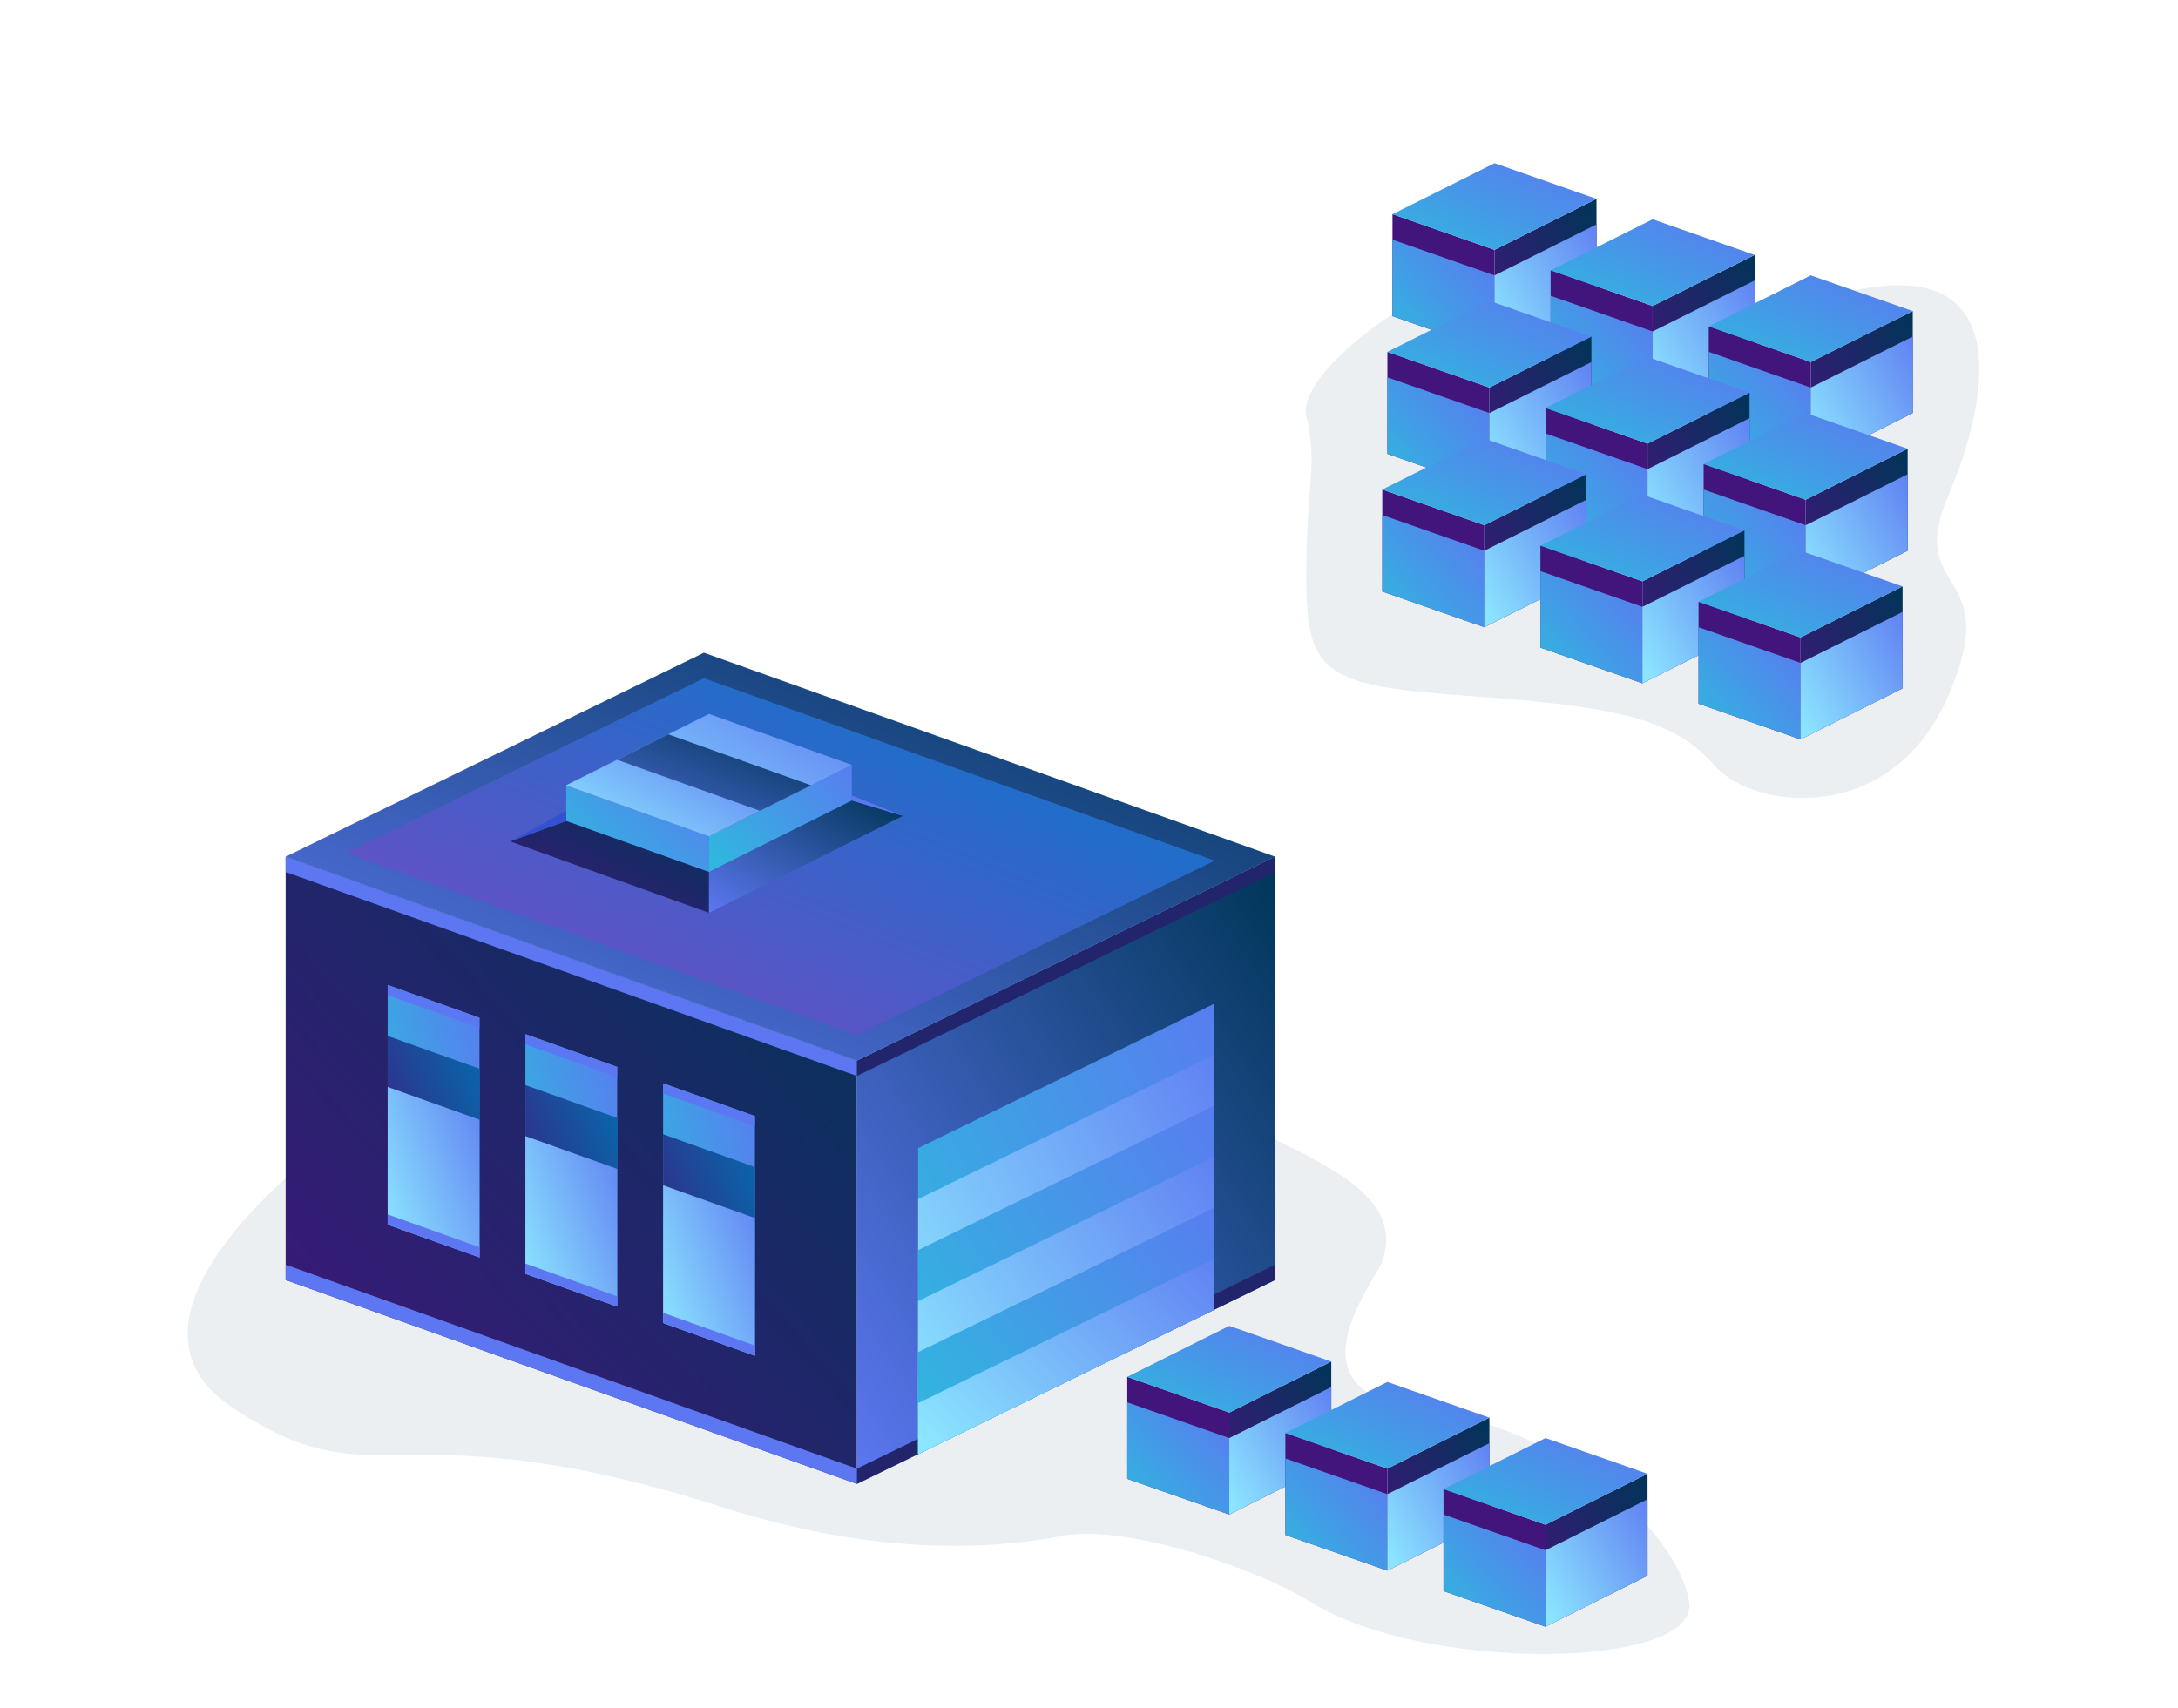 <?xml version="1.0" encoding="UTF-8"?>
<svg width="427px" height="335px" viewBox="0 0 427 335" version="1.1" xmlns="http://www.w3.org/2000/svg" xmlns:xlink="http://www.w3.org/1999/xlink">
    <!-- Generator: Sketch 48.2 (47327) - http://www.bohemiancoding.com/sketch -->
    <title>illustrations/mainpage/section-1</title>
    <desc>Created with Sketch.</desc>
    <defs>
        <linearGradient x1="100%" y1="0%" x2="0%" y2="100%" id="linearGradient-1">
            <stop stop-color="#003557" offset="0%"></stop>
            <stop stop-color="#28226E" offset="60.77%"></stop>
            <stop stop-color="#42157D" offset="100%"></stop>
        </linearGradient>
        <linearGradient x1="120.52%" y1="4.369%" x2="0%" y2="90.329%" id="linearGradient-2">
            <stop stop-color="#5C77F1" offset="0%"></stop>
            <stop stop-color="#2FB8DE" offset="100%"></stop>
        </linearGradient>
        <linearGradient x1="100%" y1="0%" x2="0%" y2="100%" id="linearGradient-3">
            <stop stop-color="#056BAC" offset="0%"></stop>
            <stop stop-color="#42157D" offset="100%"></stop>
        </linearGradient>
        <linearGradient x1="120.52%" y1="4.369%" x2="0%" y2="90.329%" id="linearGradient-4">
            <stop stop-color="#5C77F1" offset="0%"></stop>
            <stop stop-color="#8CE6FF" offset="100%"></stop>
        </linearGradient>
        <linearGradient x1="100%" y1="0%" x2="0%" y2="100%" id="linearGradient-5">
            <stop stop-color="#003557" offset="0%"></stop>
            <stop stop-color="#5c77f1" offset="100%"></stop>
        </linearGradient>
        <linearGradient x1="100%" y1="0%" x2="0%" y2="100%" id="linearGradient-6">
            <stop stop-color="#003557" offset="0%"></stop>
            <stop stop-color="#5c77f1" offset="100%"></stop>
        </linearGradient>
        <linearGradient x1="100%" y1="0%" x2="0%" y2="100%" id="linearGradient-7">
            <stop stop-color="#007BCA" offset="0%"></stop>
            <stop stop-color="#7D46C6" offset="100%"></stop>
        </linearGradient>
        <linearGradient x1="100%" y1="0%" x2="0%" y2="100%" id="linearGradient-8">
            <stop stop-color="#003557" offset="0%"></stop>
            <stop stop-color="#42157D" offset="100%"></stop>
        </linearGradient>
        <linearGradient x1="100%" y1="0%" x2="0%" y2="100%" id="linearGradient-9">
            <stop stop-color="#5C77F1" offset="0%"></stop>
            <stop stop-color="#2FB8DE" offset="100%"></stop>
        </linearGradient>
	<linearGradient x1="100%" y1="0%" x2="0%" y2="100%" id="boxTop">
		<stop stop-color="#5C77F1" offset="0%"/>
		<stop stop-color="#2FB8DE" offset="100%"/>
	</linearGradient>
    </defs>
    <g id="Symbols" stroke="none" stroke-width="1" fill="none" fill-rule="evenodd">
        <g id="illustrations/mainpage/section-1">
            <path d="M256.09,113.239 C256.09,132.811 259.964,134.521 289.55,136.6 C319.136,138.679 328.636,141.643 336.204,150.206 C343.772,158.768 370.697,162.172 381.91,136.6 C393.123,111.028 373.524,117.066 381.91,97.349 C390.295,77.633 393.638,53.081 368.106,56.198 C342.573,59.315 329.431,72.847 313.784,56.198 C298.136,39.548 253.736,70.53 256.09,81.378 C258.444,92.226 256.09,93.668 256.09,113.239 Z" id="Path-5" fill="#ECEFF2"></path>
            <path d="M120.099,166.259 C107.64,168.803 105.646,196.822 95.566,202.762 C50.267,229.457 21.532,259.816 45.367,275.881 C74.506,295.52 76.848,274.929 141.894,295.649 C166.465,303.476 188.983,304.893 208.223,301.19 C220.881,298.755 246.761,307.766 256.919,314.137 C279.22,328.123 333.233,327.375 331.162,314.137 C329.136,301.19 308.208,280.074 277.052,275.881 C251.937,272.501 269.985,250.846 271.142,246.987 C277.409,226.085 233.11,223.84 210.917,197.531 C185.136,166.97 156.881,158.748 120.099,166.259 Z" id="Path" fill="#ECEFF2"></path>
            <polygon id="Rectangle-13" fill="url(#linearGradient-1)" points="56 168 168 208 168 291 56 251"></polygon>
            <polygon id="Rectangle-13" fill="#5c77f1" points="56 168 168 208 168 211 56 171"></polygon>
            <polygon id="Rectangle-13" fill="#5c77f1" points="56 248 168 288 168 291 56 251"></polygon>
            <polygon id="Combined-Shape" fill="url(#linearGradient-2)" points="94 246.571 76 240.143 76 193.143 94 199.571"></polygon>
            <polygon id="Combined-Shape" fill="#5c77f2" points="94 201.571 76 195.143 76 193.143 94 199.571"></polygon>
            <polygon id="Combined-Shape" fill="url(#linearGradient-2)" points="121 256.214 103 249.786 103 202.786 121 209.214"></polygon>
            <polygon id="Combined-Shape" fill="#5c77f2" points="121 211.214 103 204.786 103 202.786 121 209.214"></polygon>
            <polygon id="Combined-Shape" fill="url(#linearGradient-2)" points="148 265.857 130 259.429 130 212.429 148 218.857"></polygon>
            <polygon id="Combined-Shape" fill="#5c77f2" points="148 220.857 130 214.429 130 212.429 148 218.857"></polygon>
            <polygon id="Combined-Shape" fill="url(#linearGradient-3)" points="94 246.571 76 240.143 76 203.143 94 209.571"></polygon>
            <polygon id="Combined-Shape" fill="url(#linearGradient-3)" points="121 256.214 103 249.786 103 212.786 121 219.214"></polygon>
            <polygon id="Combined-Shape" fill="url(#linearGradient-3)" points="148 265.857 130 259.429 130 222.429 148 228.857"></polygon>
            <polygon id="Combined-Shape" fill="url(#linearGradient-4)" points="94 246.571 76 240.143 76 213.143 94 219.571"></polygon>
            <polygon id="Combined-Shape" fill="#5c77f1" points="94 246.571 76 240.143 76 238.143 94 244.571"></polygon>
            <polygon id="Combined-Shape" fill="url(#linearGradient-4)" points="121 256.214 103 249.786 103 222.786 121 229.214"></polygon>
            <polygon id="Combined-Shape" fill="#5c77f1" points="121 256.214 103 249.786 103 247.786 121 254.214"></polygon>
            <polygon id="Combined-Shape" fill="url(#linearGradient-4)" points="148 265.857 130 259.429 130 232.429 148 238.857"></polygon>
            <polygon id="Combined-Shape" fill="#5c77f1" points="148 265.857 130 259.429 130 257.429 148 263.857"></polygon>
            <polygon id="Rectangle-13" fill="url(#linearGradient-5)" points="168 208 250 168 250 251 168 291"></polygon>
            <polygon id="Rectangle-13" fill="#23256C" points="168 208 250 168 250 171 168 211"></polygon>
            <polygon id="Rectangle-13" fill="#23256C" points="168 288 250 248 250 251 168 291"></polygon>
            <polygon id="Combined-Shape" fill="url(#linearGradient-2)" points="238 256.854 180 285.146 180 225.146 238 196.854"></polygon>
            <polygon id="Combined-Shape" fill="url(#linearGradient-4)" points="238 256.854 180 285.146 180 235.146 238 206.854"></polygon>
            <polygon id="Combined-Shape" fill="url(#linearGradient-2)" points="238 256.854 180 285.146 180 245.146 238 216.854"></polygon>
            <polygon id="Combined-Shape" fill="url(#linearGradient-4)" points="238 256.854 180 285.146 180 255.146 238 226.854"></polygon>
            <polygon id="Combined-Shape" fill="url(#linearGradient-2)" points="238 256.854 180 285.146 180 265.146 238 236.854"></polygon>
            <polygon id="Combined-Shape" fill="url(#linearGradient-4)" points="238 256.854 180 285.146 180 275.146 238 246.854"></polygon>
            <polygon id="Rectangle-14" fill="url(#linearGradient-6)" points="56 168 138 128 250 168 168 208"></polygon>
            <polygon id="Combined-Shape" fill="url(#linearGradient-7)" points="138 133 238.165 168.773 168 203 67.835 167.227"></polygon>
            <polygon id="Rectangle" fill="url(#linearGradient-2)" points="111 154 139 164 139 171 111 161"></polygon>
            <polygon id="Rectangle" fill="url(#linearGradient-2)" points="139 164 167 150 167 157 139 171"></polygon>
            <polygon id="Rectangle" fill="url(#linearGradient-8)" points="100 165 139 179 139 171 111 161"></polygon>
            <polygon id="Rectangle-4" fill="#3451D1" points="111 159 111 161 100 165"></polygon>
            <polygon id="Rectangle-5" fill="#5B77F1" points="167 156 177 160 167 160"></polygon>
            <polygon id="Rectangle" fill="url(#linearGradient-5)" points="139 179 177 160 167 157 139 171"></polygon>
            <polygon id="Rectangle-3" fill="url(#linearGradient-4)" points="139 140 167 150 139 164 111 154"></polygon>
            <polygon id="Combined-Shape" fill="url(#linearGradient-5)" points="139 164 111 154 131 144 159 154"></polygon>
            <polygon id="Combined-Shape" fill="url(#linearGradient-4)" points="139 164 111 154 121 149 149 159"></polygon>
            <polygon id="Rectangle-11" fill="#42157D" points="273 42 293 49 293 69 273 62"></polygon>
            <polygon id="Rectangle-11" fill="url(#linearGradient-8)" points="293 49 313 39 313 59 293 69"></polygon>
            <polygon id="Rectangle-11" fill="url(#linearGradient-9)" points="273 47 293 54 293 69 273 62"></polygon>
            <polygon id="Rectangle-11" fill="url(#linearGradient-4)" points="293 54 313 44 313 59 293 69"></polygon>
            <polygon id="Rectangle-12" fill="url(#boxTop)" points="293 32 313 39 293 49 273 42"></polygon>
            <polygon id="Rectangle-11" fill="#42157D" points="304 53 324 60 324 80 304 73"></polygon>
            <polygon id="Rectangle-11" fill="url(#linearGradient-8)" points="324 60 344 50 344 70 324 80"></polygon>
            <polygon id="Rectangle-11" fill="url(#linearGradient-9)" points="304 58 324 65 324 80 304 73"></polygon>
            <polygon id="Rectangle-11" fill="url(#linearGradient-4)" points="324 65 344 55 344 70 324 80"></polygon>
            <polygon id="Rectangle-12" fill="url(#boxTop)" points="324 43 344 50 324 60 304 53"></polygon>
            <polygon id="Rectangle-11" fill="#42157D" points="335 64 355 71 355 91 335 84"></polygon>
            <polygon id="Rectangle-11" fill="url(#linearGradient-8)" points="355 71 375 61 375 81 355 91"></polygon>
            <polygon id="Rectangle-11" fill="url(#linearGradient-9)" points="335 69 355 76 355 91 335 84"></polygon>
            <polygon id="Rectangle-11" fill="url(#linearGradient-4)" points="355 76 375 66 375 81 355 91"></polygon>
            <polygon id="Rectangle-12" fill="url(#boxTop)" points="355 54 375 61 355 71 335 64"></polygon>
            <polygon id="Rectangle-11" fill="#42157D" points="272 69 292 76 292 96 272 89"></polygon>
            <polygon id="Rectangle-11" fill="url(#linearGradient-8)" points="292 76 312 66 312 86 292 96"></polygon>
            <polygon id="Rectangle-11" fill="url(#linearGradient-9)" points="272 74 292 81 292 96 272 89"></polygon>
            <polygon id="Rectangle-11" fill="url(#linearGradient-4)" points="292 81 312 71 312 86 292 96"></polygon>
            <polygon id="Rectangle-12" fill="url(#boxTop)" points="292 59 312 66 292 76 272 69"></polygon>
            <polygon id="Rectangle-11" fill="#42157D" points="303 80 323 87 323 107 303 100"></polygon>
            <polygon id="Rectangle-11" fill="url(#linearGradient-8)" points="323 87 343 77 343 97 323 107"></polygon>
            <polygon id="Rectangle-11" fill="url(#linearGradient-9)" points="303 85 323 92 323 107 303 100"></polygon>
            <polygon id="Rectangle-11" fill="url(#linearGradient-4)" points="323 92 343 82 343 97 323 107"></polygon>
            <polygon id="Rectangle-12" fill="url(#boxTop)" points="323 70 343 77 323 87 303 80"></polygon>
            <polygon id="Rectangle-11" fill="#42157D" points="334 91 354 98 354 118 334 111"></polygon>
            <polygon id="Rectangle-11" fill="url(#linearGradient-8)" points="354 98 374 88 374 108 354 118"></polygon>
            <polygon id="Rectangle-11" fill="url(#linearGradient-9)" points="334 96 354 103 354 118 334 111"></polygon>
            <polygon id="Rectangle-11" fill="url(#linearGradient-4)" points="354 103 374 93 374 108 354 118"></polygon>
            <polygon id="Rectangle-12" fill="url(#boxTop)" points="354 81 374 88 354 98 334 91"></polygon>
            <polygon id="Rectangle-11" fill="#42157D" points="271 96 291 103 291 123 271 116"></polygon>
            <polygon id="Rectangle-11" fill="url(#linearGradient-8)" points="291 103 311 93 311 113 291 123"></polygon>
            <polygon id="Rectangle-11" fill="url(#linearGradient-9)" points="271 101 291 108 291 123 271 116"></polygon>
            <polygon id="Rectangle-11" fill="url(#linearGradient-4)" points="291 108 311 98 311 113 291 123"></polygon>
            <polygon id="Rectangle-12" fill="url(#boxTop)" points="291 86 311 93 291 103 271 96"></polygon>
            <polygon id="Rectangle-11" fill="#42157D" points="221 270 241 277 241 297 221 290"></polygon>
            <polygon id="Rectangle-11" fill="url(#linearGradient-8)" points="241 277 261 267 261 287 241 297"></polygon>
            <polygon id="Rectangle-11" fill="url(#linearGradient-9)" points="221 275 241 282 241 297 221 290"></polygon>
            <polygon id="Rectangle-11" fill="url(#linearGradient-4)" points="241 282 261 272 261 287 241 297"></polygon>
            <polygon id="Rectangle-12" fill="url(#boxTop)" points="241 260 261 267 241 277 221 270"></polygon>
            <polygon id="Rectangle-11" fill="#42157D" points="302 107 322 114 322 134 302 127"></polygon>
            <polygon id="Rectangle-11" fill="url(#linearGradient-8)" points="322 114 342 104 342 124 322 134"></polygon>
            <polygon id="Rectangle-11" fill="url(#linearGradient-9)" points="302 112 322 119 322 134 302 127"></polygon>
            <polygon id="Rectangle-11" fill="url(#linearGradient-4)" points="322 119 342 109 342 124 322 134"></polygon>
            <polygon id="Rectangle-12" fill="url(#boxTop)" points="322 97 342 104 322 114 302 107"></polygon>
            <polygon id="Rectangle-11" fill="#42157D" points="252 281 272 288 272 308 252 301"></polygon>
            <polygon id="Rectangle-11" fill="url(#linearGradient-8)" points="272 288 292 278 292 298 272 308"></polygon>
            <polygon id="Rectangle-11" fill="url(#linearGradient-9)" points="252 286 272 293 272 308 252 301"></polygon>
            <polygon id="Rectangle-11" fill="url(#linearGradient-4)" points="272 293 292 283 292 298 272 308"></polygon>
            <polygon id="Rectangle-12" fill="url(#boxTop)" points="272 271 292 278 272 288 252 281"></polygon>
            <polygon id="Rectangle-11" fill="#42157D" points="333 118 353 125 353 145 333 138"></polygon>
            <polygon id="Rectangle-11" fill="url(#linearGradient-8)" points="353 125 373 115 373 135 353 145"></polygon>
            <polygon id="Rectangle-11" fill="url(#linearGradient-9)" points="333 123 353 130 353 145 333 138"></polygon>
            <polygon id="Rectangle-11" fill="url(#linearGradient-4)" points="353 130 373 120 373 135 353 145"></polygon>
            <polygon id="Rectangle-12" fill="url(#boxTop)" points="353 108 373 115 353 125 333 118"></polygon>
            <polygon id="Rectangle-11" fill="#42157D" points="283 292 303 299 303 319 283 312"></polygon>
            <polygon id="Rectangle-11" fill="url(#linearGradient-8)" points="303 299 323 289 323 309 303 319"></polygon>
            <polygon id="Rectangle-11" fill="url(#linearGradient-9)" points="283 297 303 304 303 319 283 312"></polygon>
            <polygon id="Rectangle-11" fill="url(#linearGradient-4)" points="303 304 323 294 323 309 303 319"></polygon>
            <polygon id="Rectangle-12" fill="url(#boxTop)" points="303 282 323 289 303 299 283 292"></polygon>
            <path d="" id="Path-6" stroke="#979797"></path>
        </g>
    </g>
</svg>